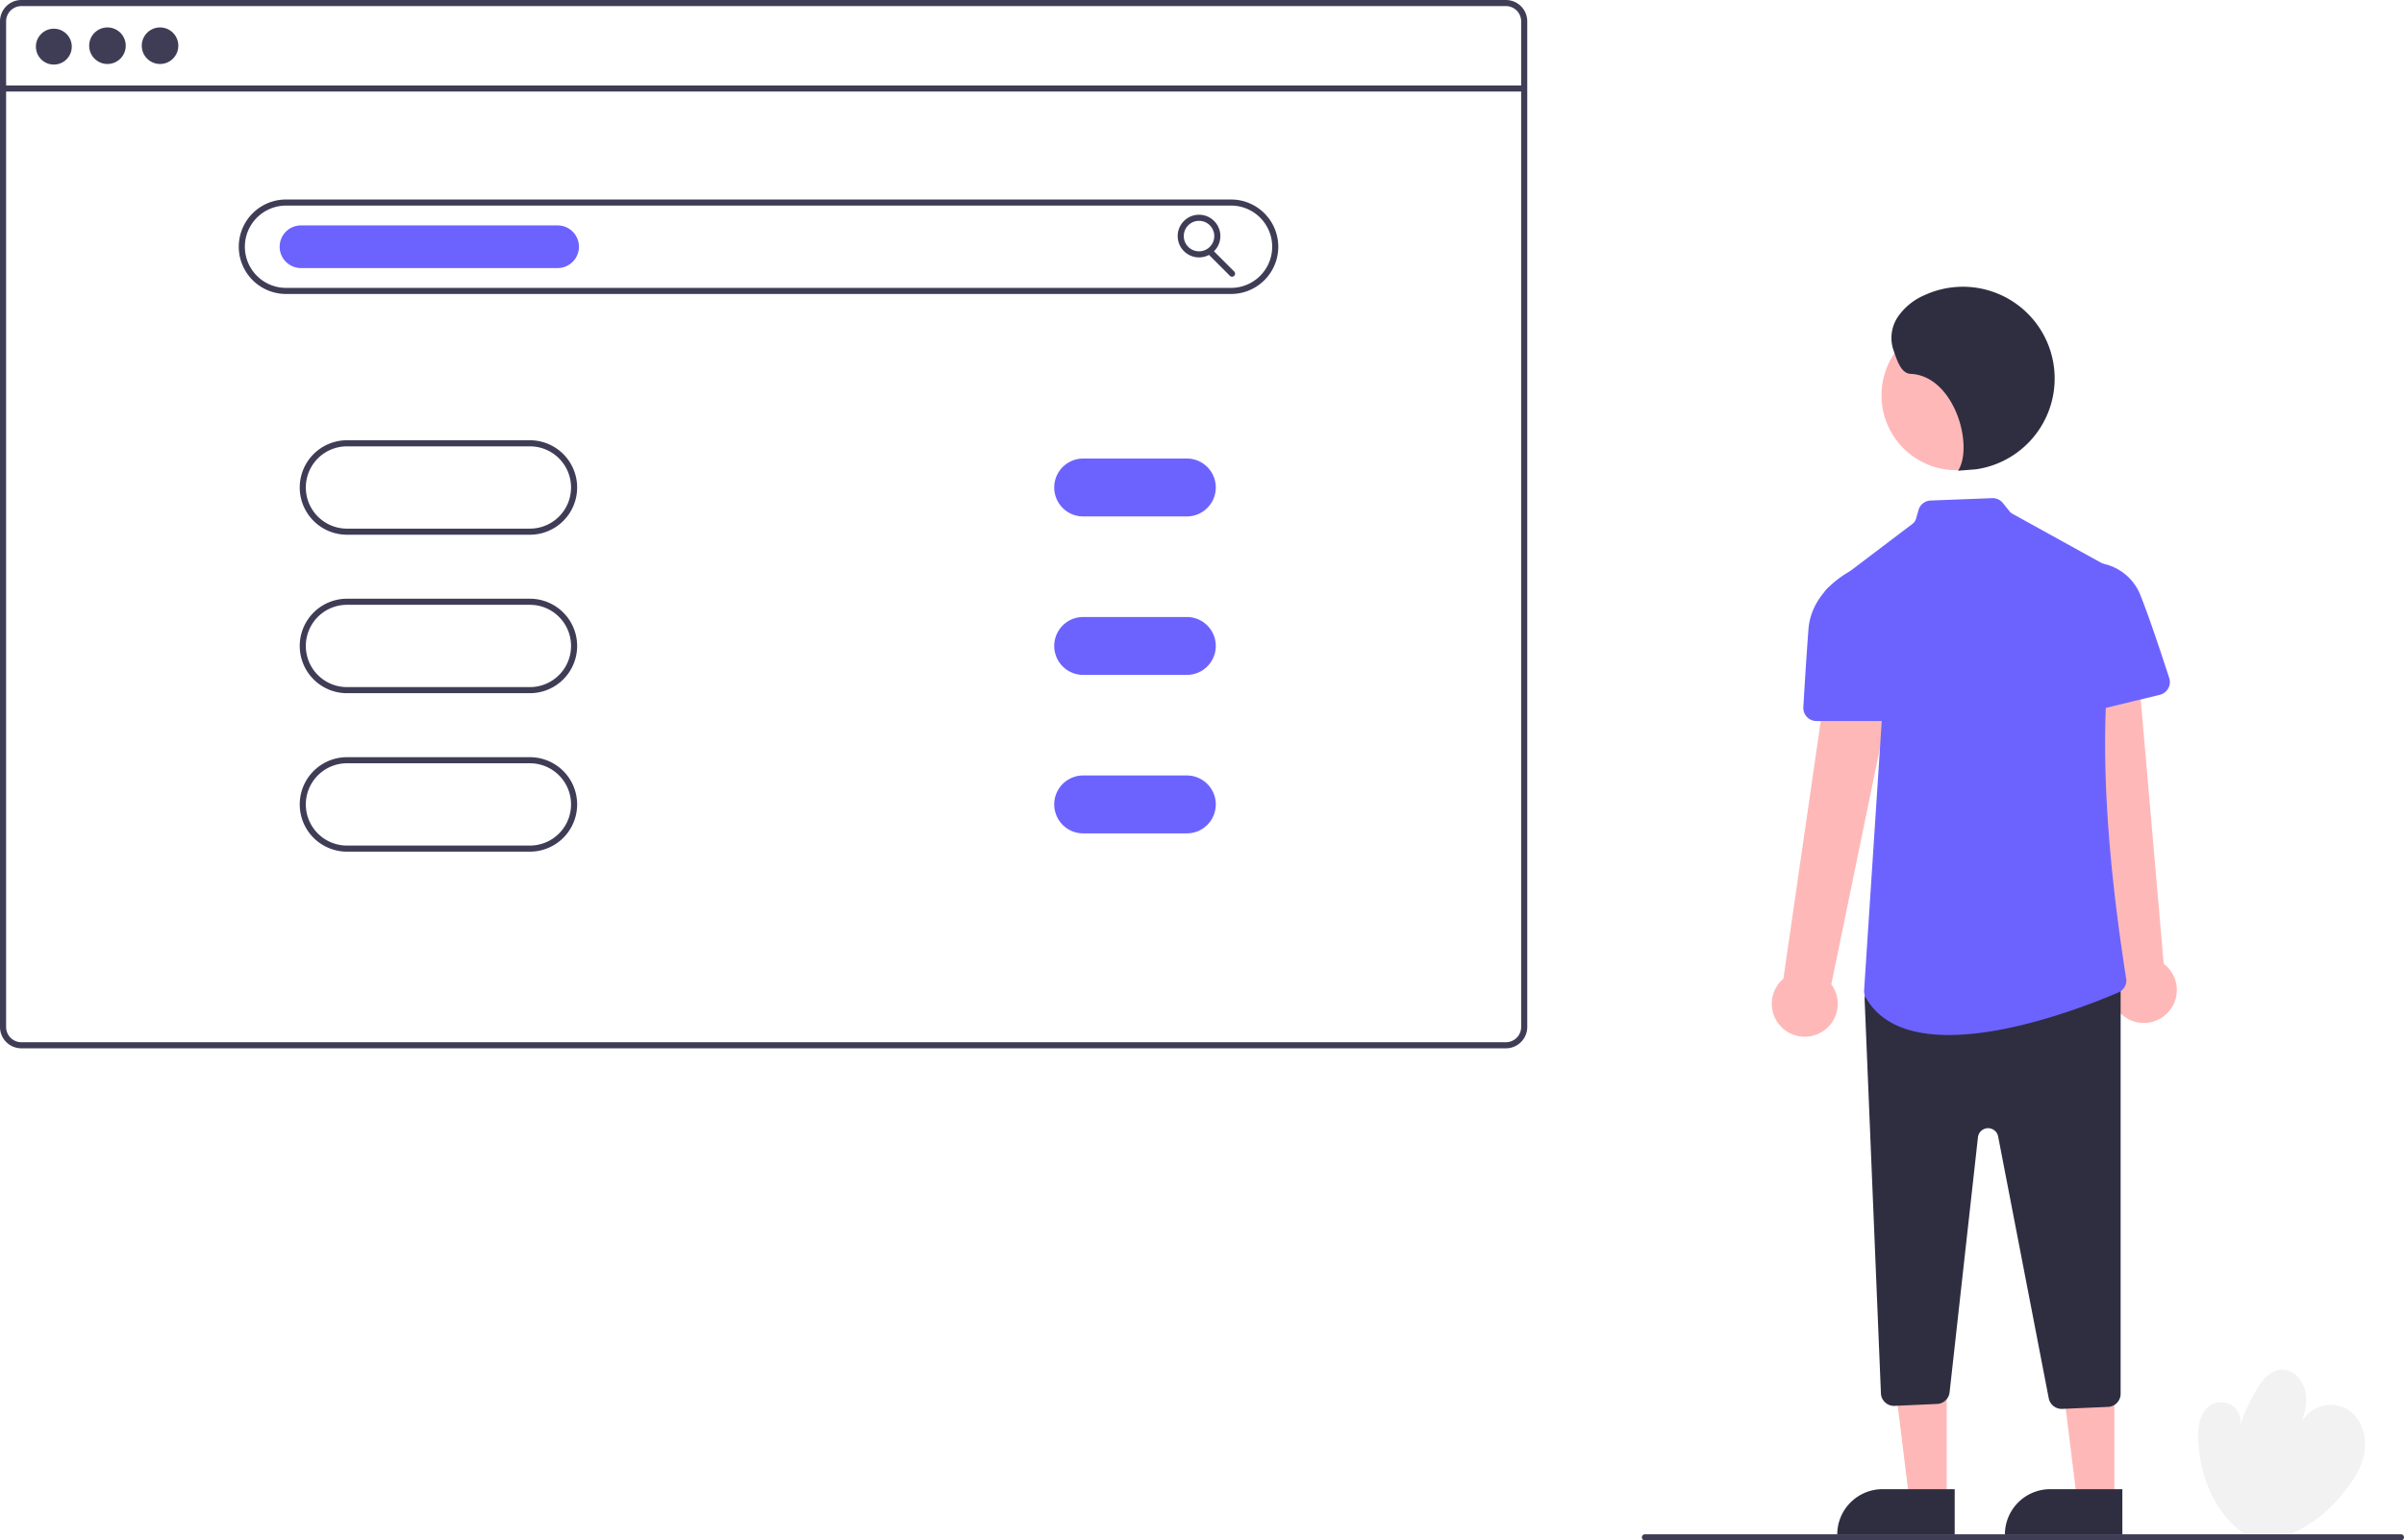 <svg xmlns="http://www.w3.org/2000/svg" width="669.812" height="429.322" viewBox="0 0 669.812 429.322">
  <g id="Group_5724" data-name="Group 5724" transform="translate(0 0)">
    <path id="Path_41301" data-name="Path 41301" d="M939.989,692.723c-8.678-5.805-13.047-16.85-13.22-27.289-.058-3.5.826-7.559,3.962-9.116a5.444,5.444,0,0,1,7.792,5.763,52.694,52.694,0,0,1,4.5-9.781c1.55-2.623,3.727-5.353,6.764-5.6,3.523-.289,6.466,3.133,6.965,6.632s-.774,6.982-2.025,10.288a9.2,9.2,0,0,1,14.574-5.168c3.445,2.66,4.58,7.554,3.714,11.819s-3.412,8-6.227,11.316a37.591,37.591,0,0,1-11.7,9.709c-4.576,2.26-9.987,3.124-14.855,1.592Z" transform="translate(-314.318 -264.966)" fill="#f2f2f2"/>
    <path id="Path_41302" data-name="Path 41302" d="M800.23,515.523a9.124,9.124,0,0,0,3.263-13.605l21.262-103.231-19.841-.261L790.149,500.346a9.174,9.174,0,0,0,10.082,15.177Z" transform="translate(-293.251 -227.57)" fill="#ffb8b8"/>
    <path id="Path_41303" data-name="Path 41303" d="M911.236,508.879a9.124,9.124,0,0,0-.762-13.97l-9.132-105-19.088,5.421,14.984,101.89a9.174,9.174,0,0,0,14,11.662Z" transform="translate(-307.612 -226.287)" fill="#ffb8b8"/>
    <path id="Path_41304" data-name="Path 41304" d="M635.866,485.033H625.452L620.5,444.868h15.368Z" transform="translate(-93.471 -67.014)" fill="#ffb8b8"/>
    <path id="Path_41305" data-name="Path 41305" d="M615.332,488.653h20.082V501.3H602.687a12.644,12.644,0,0,1,12.644-12.644Z" transform="translate(-90.788 -73.61)" fill="#2f2e41"/>
    <path id="Path_41306" data-name="Path 41306" d="M690.866,485.033H680.453L675.5,444.868h15.368Z" transform="translate(-101.756 -67.014)" fill="#ffb8b8"/>
    <path id="Path_41307" data-name="Path 41307" d="M670.332,488.653h20.082V501.3H657.687a12.644,12.644,0,0,1,12.644-12.644Z" transform="translate(-99.073 -73.61)" fill="#2f2e41"/>
    <circle id="Ellipse_3627" data-name="Ellipse 3627" cx="20.861" cy="20.861" r="20.861" transform="translate(524.232 89.328)" fill="#ffb8b8"/>
    <path id="Path_41308" data-name="Path 41308" d="M872.257,638.272a3.681,3.681,0,0,1-3.594-2.964l-14.1-72.966a2.845,2.845,0,0,0-5.621.226l-7.9,71.073a3.64,3.64,0,0,1-3.469,3.249l-11.844.538a3.6,3.6,0,0,1-2.638-.957,3.633,3.633,0,0,1-1.183-2.545l-4.541-109.788a3.635,3.635,0,0,1,1.281-2.934l2.626-2.241a3.662,3.662,0,0,1,2.374-.875h61.391a3.662,3.662,0,0,1,3.658,3.658V634.057a3.651,3.651,0,0,1-3.5,3.655l-12.784.557C872.361,638.27,872.309,638.272,872.257,638.272Z" transform="translate(-297.837 -245.596)" fill="#2f2e41"/>
    <path id="Path_41309" data-name="Path 41309" d="M838.779,510.358c-9.925,0-18.674-2.644-23.091-10.357a3.725,3.725,0,0,1-.5-2.1l5.55-84.831a2.845,2.845,0,0,0-.577-1.911l-15.572-20.417a3.657,3.657,0,0,1,.7-5.133l23.359-17.7a2.859,2.859,0,0,0,1.018-1.486l.681-2.381a3.65,3.65,0,0,1,3.376-2.65l17.141-.66a3.693,3.693,0,0,1,3,1.371l1.824,2.28a2.84,2.84,0,0,0,.846.714L885.2,380.939a3.665,3.665,0,0,1,1.888,3.162v.051l-.012.048c-6.682,27.861-6.306,63.077,1.183,110.829a3.656,3.656,0,0,1-2.192,3.451C879.861,501.169,857.279,510.358,838.779,510.358Z" transform="translate(-295.8 -221.892)" fill="#6c63ff"/>
    <path id="Path_41310" data-name="Path 41310" d="M820.332,426.473H800.917a3.653,3.653,0,0,1-3.652-3.865c.289-4.946.859-14.353,1.43-21.771.821-10.675,11.281-15.929,11.386-15.981l.2-.1,7.062,4.483,6.572,32.86a3.658,3.658,0,0,1-3.587,4.375Z" transform="translate(-294.809 -225.511)" fill="#6c63ff"/>
    <path id="Path_41311" data-name="Path 41311" d="M886.415,424.273a3.663,3.663,0,0,1-3.619-4.056l3.583-32.964,6.922-5.07.158.017a14.317,14.317,0,0,1,10.752,9.188c2.352,5.881,5.946,16.751,7.878,22.707a3.654,3.654,0,0,1-2.617,4.677L887.3,424.166A3.7,3.7,0,0,1,886.415,424.273Z" transform="translate(-307.691 -225.123)" fill="#6c63ff"/>
    <path id="Path_41312" data-name="Path 41312" d="M844.73,342.639c4.462-7.059-1.109-26.491-13.246-27-2.8-.117-3.879-4.195-4.831-6.833a10.523,10.523,0,0,1,1.368-9.155,17.273,17.273,0,0,1,7.369-5.953,25.572,25.572,0,1,1,14.321,48.547Z" transform="translate(-299.162 -211.442)" fill="#2f2e41"/>
    <path id="Path_41313" data-name="Path 41313" d="M625.282,197.268H211.642a5.952,5.952,0,0,0-5.946,5.946V483.5a5.952,5.952,0,0,0,5.946,5.946H625.282a5.952,5.952,0,0,0,5.945-5.946V203.213a5.952,5.952,0,0,0-5.945-5.946ZM629.528,483.5a4.248,4.248,0,0,1-4.247,4.247H211.642A4.248,4.248,0,0,1,207.4,483.5V203.213a4.249,4.249,0,0,1,4.247-4.247H625.282a4.249,4.249,0,0,1,4.247,4.247Z" transform="translate(-205.697 -197.268)" fill="#3f3d56"/>
    <rect id="Rectangle_2163" data-name="Rectangle 2163" width="423.832" height="1.699" transform="translate(0.849 23.816)" fill="#3f3d56"/>
    <circle id="Ellipse_3628" data-name="Ellipse 3628" cx="5" cy="5" r="5" transform="translate(10 8)" fill="#3f3d56"/>
    <circle id="Ellipse_3629" data-name="Ellipse 3629" cx="5.096" cy="5.096" r="5.096" transform="translate(24.844 7.644)" fill="#3f3d56"/>
    <circle id="Ellipse_3630" data-name="Ellipse 3630" cx="5.096" cy="5.096" r="5.096" transform="translate(39.495 7.644)" fill="#3f3d56"/>
    <path id="Path_41314" data-name="Path 41314" d="M560.491,289.062h-263.3a13.165,13.165,0,1,1,0-26.33h263.3a13.165,13.165,0,0,1,0,26.33Zm-263.3-24.631a11.466,11.466,0,0,0,0,22.933h263.3a11.466,11.466,0,0,0,0-22.933Z" transform="translate(-217.496 -207.129)" fill="#3f3d56"/>
    <path id="Path_41315" data-name="Path 41315" d="M368.15,368.063H317.189a13.165,13.165,0,0,1,0-26.33H368.15a13.165,13.165,0,0,1,0,26.33Zm-50.962-24.632a11.466,11.466,0,0,0,0,22.933H368.15a11.466,11.466,0,0,0,0-22.933Z" transform="translate(-220.509 -219.03)" fill="#3f3d56"/>
    <path id="Path_41316" data-name="Path 41316" d="M368.15,420.063H317.189a13.165,13.165,0,0,1,0-26.33H368.15a13.165,13.165,0,0,1,0,26.33Zm-50.962-24.632a11.466,11.466,0,0,0,0,22.933H368.15a11.466,11.466,0,0,0,0-22.933Z" transform="translate(-220.509 -226.863)" fill="#3f3d56"/>
    <path id="Path_41317" data-name="Path 41317" d="M368.15,472.063H317.189a13.165,13.165,0,0,1,0-26.33H368.15a13.165,13.165,0,0,1,0,26.33Zm-50.962-24.632a11.466,11.466,0,1,0,0,22.933H368.15a11.466,11.466,0,0,0,0-22.933Z" transform="translate(-220.509 -234.696)" fill="#3f3d56"/>
    <path id="Path_41318" data-name="Path 41318" d="M374.816,283.123H303.469a5.946,5.946,0,1,1,0-11.891h71.346a5.946,5.946,0,1,1,0,11.891Z" transform="translate(-219.529 -208.41)" fill="#6c63ff"/>
    <path id="Path_41319" data-name="Path 41319" d="M597.969,279.623a5.946,5.946,0,1,1,5.946-5.946A5.946,5.946,0,0,1,597.969,279.623Zm0-10.192a4.247,4.247,0,1,0,4.247,4.247,4.247,4.247,0,0,0-4.247-4.247Z" transform="translate(-263.892 -207.882)" fill="#3f3d56"/>
    <path id="Path_41320" data-name="Path 41320" d="M608.643,286.705a.847.847,0,0,1-.6-.249l-5.968-5.968a.849.849,0,0,1,1.2-1.2l5.968,5.968a.849.849,0,0,1-.6,1.45Z" transform="translate(-265.369 -209.586)" fill="#3f3d56"/>
    <path id="Path_41321" data-name="Path 41321" d="M588.471,363.87H559.593a8.069,8.069,0,1,1,0-16.138h28.878a8.069,8.069,0,0,1,0,16.138Z" transform="translate(-257.792 -219.933)" fill="#6c63ff"/>
    <path id="Path_41322" data-name="Path 41322" d="M588.471,415.87H559.593a8.069,8.069,0,1,1,0-16.138h28.878a8.069,8.069,0,0,1,0,16.138Z" transform="translate(-257.792 -227.767)" fill="#6c63ff"/>
    <path id="Path_41323" data-name="Path 41323" d="M588.471,467.87H559.593a8.069,8.069,0,1,1,0-16.138h28.878a8.069,8.069,0,0,1,0,16.138Z" transform="translate(-257.792 -235.6)" fill="#6c63ff"/>
    <path id="Path_41324" data-name="Path 41324" d="M955.794,702.431H745.153a.849.849,0,0,1,0-1.7H955.794a.849.849,0,0,1,0,1.7Z" transform="translate(-286.832 -273.109)" fill="#3f3d56"/>
  </g>
</svg>

